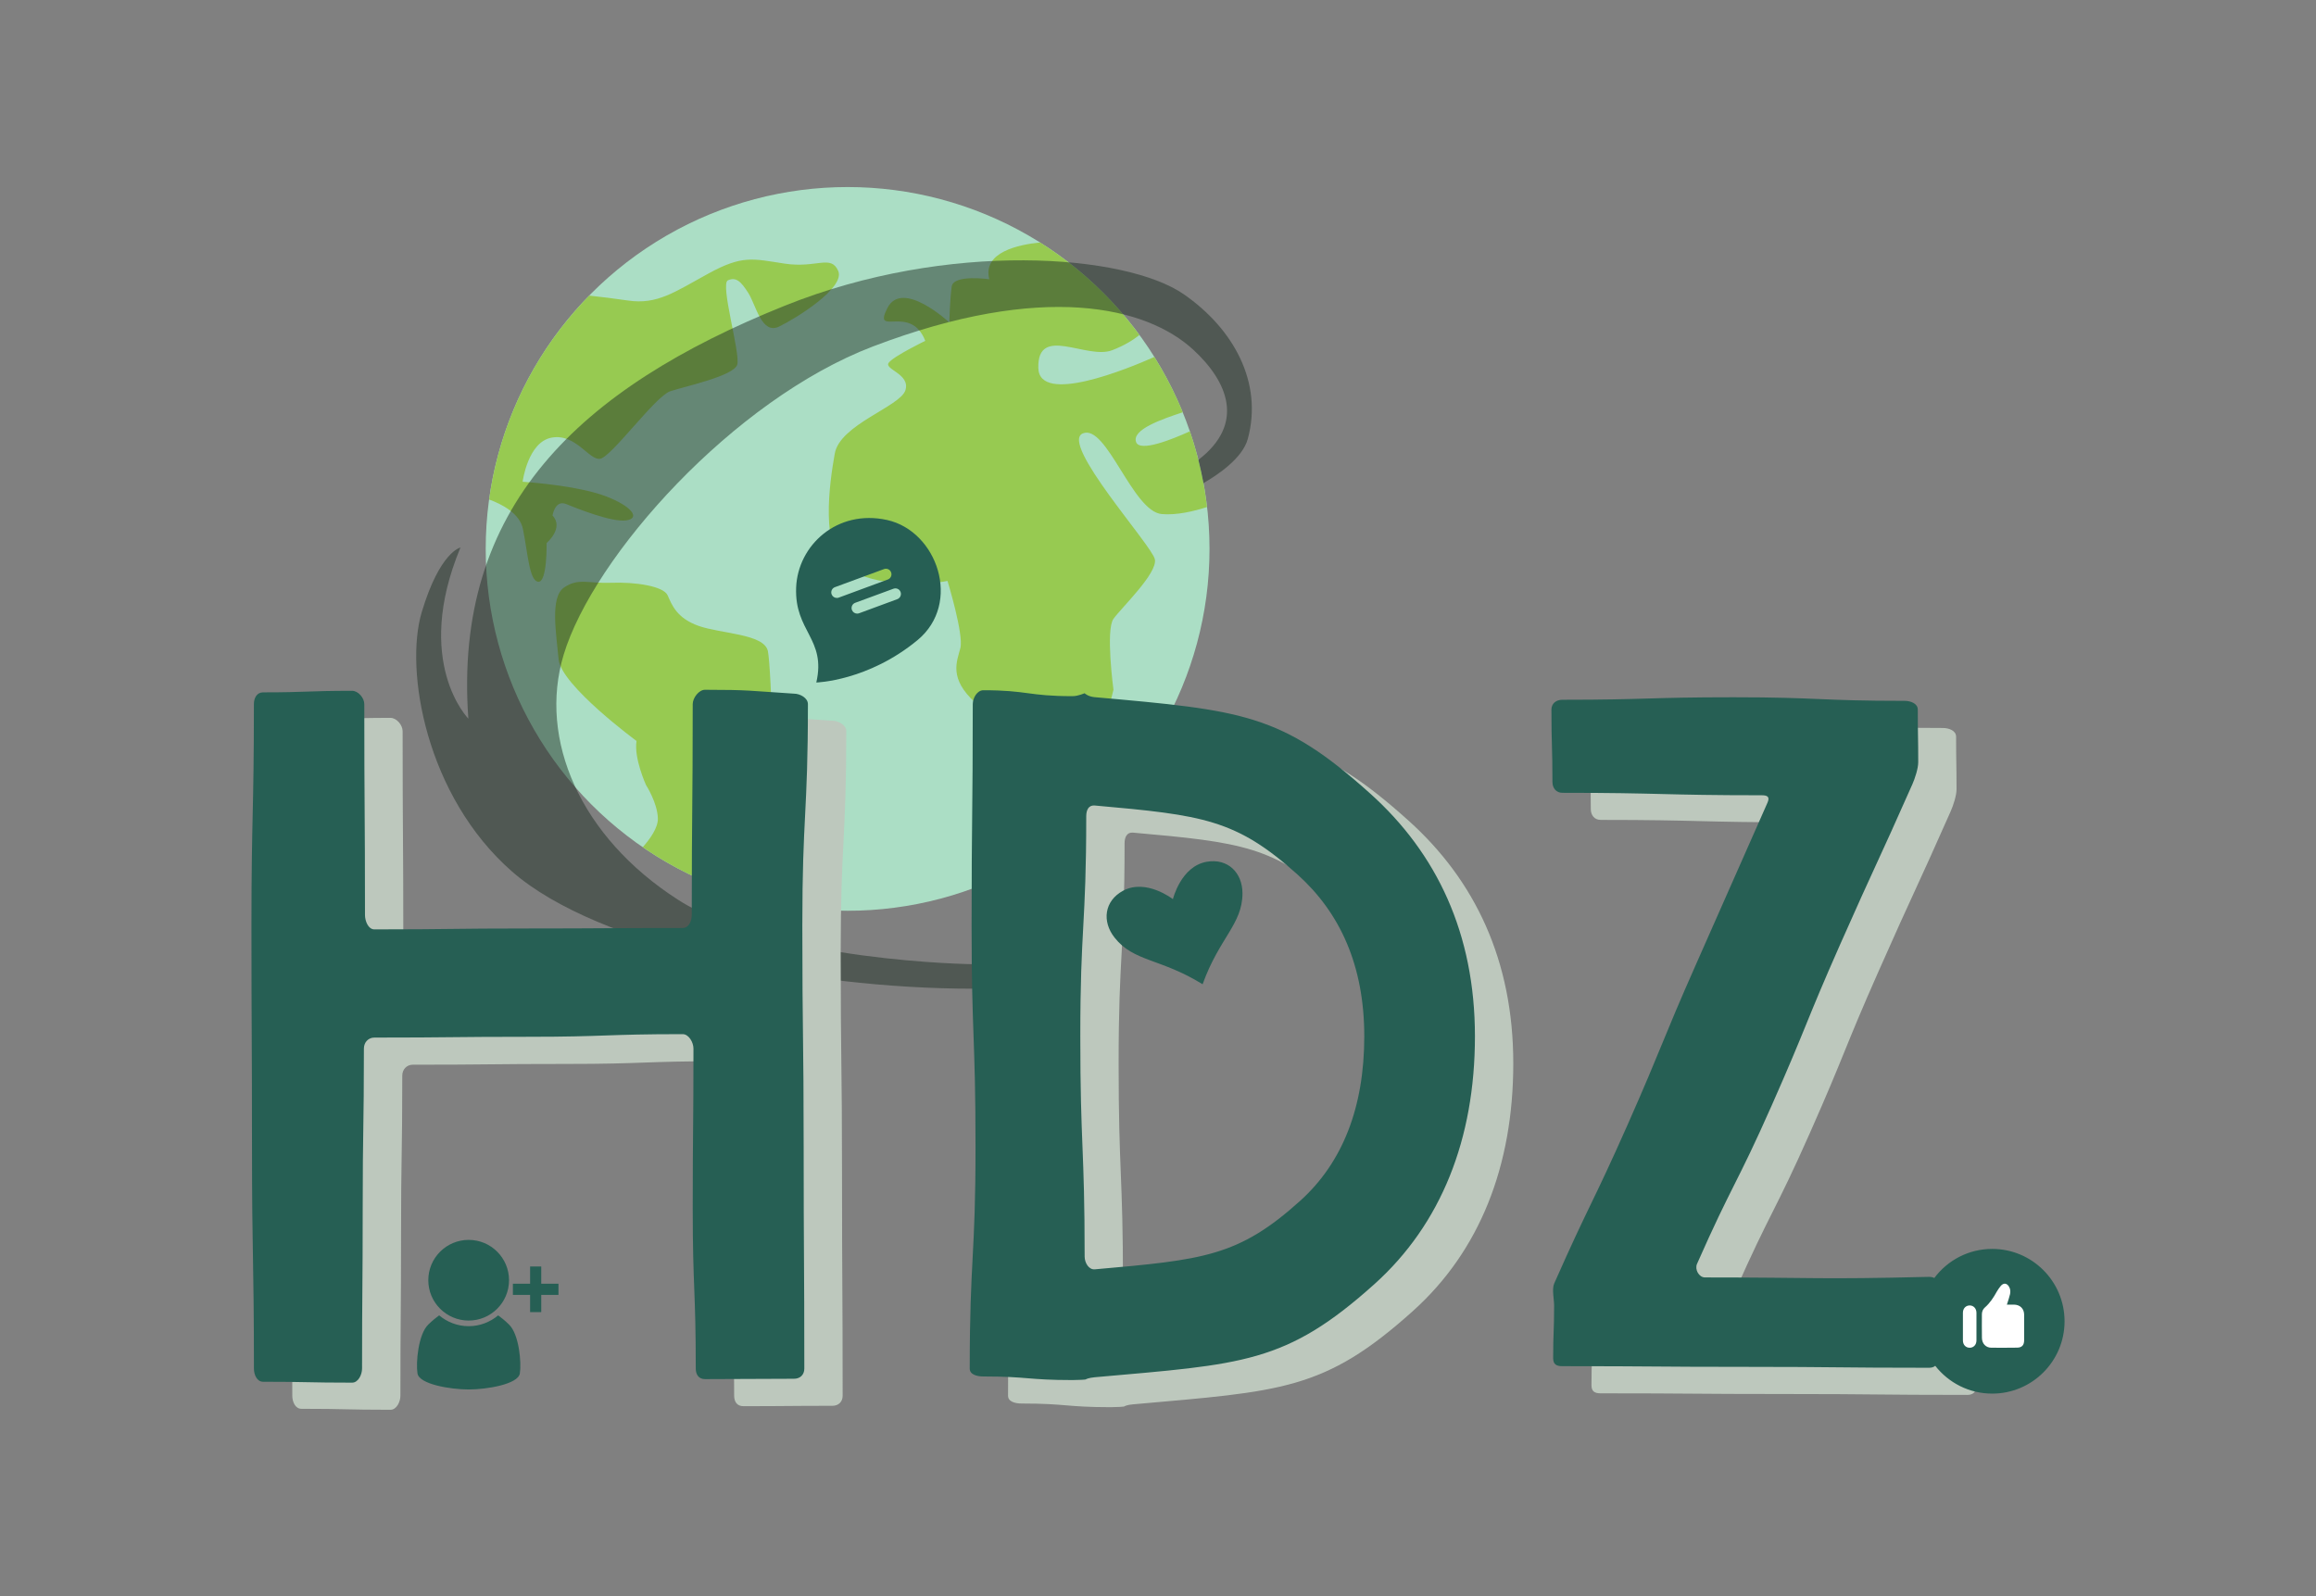 <?xml version="1.0" encoding="utf-8"?>
<!-- Generator: Adobe Illustrator 16.0.0, SVG Export Plug-In . SVG Version: 6.00 Build 0)  -->
<!DOCTYPE svg PUBLIC "-//W3C//DTD SVG 1.1//EN" "http://www.w3.org/Graphics/SVG/1.1/DTD/svg11.dtd">
<svg version="1.1" id="圖層_2" xmlns="http://www.w3.org/2000/svg" xmlns:xlink="http://www.w3.org/1999/xlink" x="0px" y="0px"
	 width="148px" height="102px" viewBox="0 0 148 102" enable-background="new 0 0 148 102" xml:space="preserve">
<rect x="0" y="0" width="148" height="102" fill="#808080" stroke="none"/>
<g id="logo">
	<circle fill-rule="evenodd" clip-rule="evenodd" fill="#ABDEC5" cx="54.165" cy="35.081" r="23.127"/>
	<path fill-rule="evenodd" clip-rule="evenodd" fill="#97CA51" d="M77.132,32.405c-0.849,0.273-1.941,0.531-2.887,0.45
		c-1.867-0.153-3.537-5.78-5.048-5.157c-1.511,0.621,4.425,7.16,4.603,8.049s-2.136,3.092-2.646,3.803c-0.512,0.711,0,4.534,0,4.534
		l-1.156,4.56h-4.669c0,0-1.289-2.178-3.003-3.735c-1.711-1.557-1.178-2.623-0.955-3.49c0.223-0.868-0.822-4.291-0.822-4.291
		c-1.312,0.267-4.603,0.4-6.381-0.8c-1.78-1.202-1.158-5.47-0.824-7.339c0.333-1.867,4.181-3.002,4.514-4.047
		c0.334-1.044-1.378-1.333-1.067-1.758c0.312-0.42,2.336-1.4,2.336-1.4c-0.935-2.402-3.38-0.199-2.425-2.089
		c0.956-1.891,3.959,0.911,3.959,0.911s0.044-1.491,0.155-2.291c0.111-0.8,2.402-0.467,2.402-0.467
		c-0.442-1.733,1.865-2.214,3.245-2.35c2.473,1.556,4.627,3.564,6.352,5.913c-0.369,0.293-0.938,0.664-1.749,0.974
		c-1.623,0.622-4.78-1.667-4.714,1.134c0.057,2.372,5.686,0.061,7.415-0.705c0.701,1.119,1.31,2.301,1.814,3.535
		c-1.364,0.451-3.271,1.111-2.98,1.907c0.24,0.655,2.3-0.174,3.436-0.69C76.563,29.109,76.94,30.73,77.132,32.405z M44.648,40.003
		c-1.422-0.504-1.719-1.364-1.985-1.958c-0.268-0.593-2.105-0.859-3.589-0.799c-1.481,0.059-2.104-0.327-3.022,0.296
		c-0.92,0.621-0.504,2.934-0.355,4.594c0.145,1.661,4.979,5.219,4.979,5.219c-0.177,1.098,0.606,2.816,0.606,2.816
		s0.728,1.126,0.758,2.134c0.019,0.602-0.525,1.342-0.964,1.839c2.142,1.471,4.546,2.599,7.127,3.281l1.309-5.771
		c0,0-0.208-8.955-0.444-10.05C48.829,40.507,46.073,40.506,44.648,40.003z M50.142,16.848c-2.046-0.311-2.692-0.556-4.849,0.622
		c-2.156,1.178-3.289,2.022-5.181,1.734c-0.86-0.129-1.745-0.234-2.459-0.31c-3.395,3.463-5.705,7.989-6.395,13.032
		c0.77,0.279,1.954,0.863,2.16,1.888c0.313,1.533,0.4,3.312,0.979,3.368c0.578,0.057,0.534-2.477,0.534-2.477
		s1.129-0.96,0.377-1.758c0,0,0.156-1.022,0.867-0.733c0.711,0.286,2.913,1.177,3.847,1.044c0.934-0.135,0.333-0.913-1.291-1.535
		c-1.622-0.622-4.378-0.865-5.334-0.934c0,0,0.333-2.556,1.867-2.822c1.535-0.269,2.38,1.466,3.089,1.355
		c0.712-0.111,3.538-4.005,4.472-4.314c0.934-0.313,4.092-0.979,4.29-1.713c0.201-0.733-1.112-5.158-0.599-5.38
		c0.511-0.222,0.82,0.044,1.312,0.824c0.488,0.778,0.844,2.667,1.956,2.134c1.11-0.536,4.246-2.492,3.78-3.559
		C53.097,16.248,52.188,17.159,50.142,16.848z"/>
	<path opacity="0.5" fill-rule="evenodd" clip-rule="evenodd" fill="#213026" d="M75.646,18.806
		c-3.693-2.562-15.057-3.469-25.513,0.739C37.009,24.828,28.949,32.413,29.93,45.93c0,0-3.559-3.6-0.505-10.938
		c0,0-1.319,0.267-2.475,4.134c-1.107,3.703,0.267,11.764,5.78,16.582c5.514,4.813,18.855,7.48,29.44,7.48l0.096-1.563
		c0,0-12.726-0.13-18.953-4.131c-6.225-4.001-8.93-10.229-7.292-15.654c1.898-6.285,10.84-16.297,19.761-19.697
		c10.883-4.152,17.508-2.538,20.488,0.222c2.182,2.019,3.331,4.703,0.309,7.027c0.123,0.488,0.232,0.982,0.323,1.483
		c0.845-0.48,2.493-1.564,2.835-2.82C80.716,24.453,78.837,21.018,75.646,18.806z"/>
	<path fill="#BDC8BD" d="M53.188,46.062c0.393,0,0.892,0.274,0.892,0.667c0,7.079-0.357,7.079-0.357,14.159
		c0,7.076,0.085,7.076,0.085,14.155c0,7.076,0.04,7.076,0.04,14.16c0,0.388-0.265,0.643-0.656,0.643
		c-2.845,0-2.845,0.024-5.691,0.024c-0.393,0-0.586-0.279-0.586-0.667c0-5.116-0.198-5.116-0.198-10.231
		c0-5.116,0.046-5.116,0.046-10.232c0-0.388-0.293-0.917-0.685-0.917c-4.926,0-4.926,0.174-9.85,0.174
		c-4.926,0-4.926,0.049-9.852,0.049c-0.39,0-0.669,0.307-0.669,0.694c0,5.116-0.079,5.116-0.079,10.232
		c0,5.115-0.041,5.115-0.041,10.231c0,0.388-0.244,0.897-0.634,0.897c-2.847,0-2.847-0.062-5.692-0.062
		c-0.392,0-0.582-0.448-0.582-0.836c0-7.084-0.125-7.084-0.125-14.16c0-7.079-0.032-7.079-0.032-14.159s0.153-7.08,0.153-14.155
		c0-0.393,0.194-0.749,0.586-0.749c2.845,0,2.845-0.1,5.692-0.1c0.39,0,0.776,0.456,0.776,0.849c0,6.736,0.044,6.736,0.044,13.477
		c0,0.388,0.212,0.921,0.602,0.921c4.926,0,4.926-0.057,9.852-0.057c4.924,0,4.924-0.031,9.85-0.031
		c0.392,0,0.578-0.445,0.578-0.833c0-6.74,0.061-6.74,0.061-13.477c0-0.393,0.392-0.916,0.784-0.916
		C50.347,45.813,50.347,45.884,53.188,46.062z M96.704,67.964c0,6.582-2.17,12.009-6.409,15.82
		c-5.684,5.111-8.407,5.124-17.899,5.969c-0.39,0.031-0.563,0.129-0.563,0.141c0,0.008-0.461,0.04-0.853,0.04
		c-2.845,0-2.845-0.234-5.691-0.234c-0.391,0-0.871-0.108-0.871-0.496c0-7.084,0.373-7.084,0.373-14.16
		c0-7.079-0.254-7.079-0.254-14.159s0.078-7.08,0.078-14.155c0-0.393,0.283-0.883,0.674-0.883c2.847,0,2.847,0.377,5.691,0.377
		c0.392,0,0.783-0.197,0.783-0.188c0,0.012,0.233,0.214,0.625,0.25c9.49,0.843,11.947,1.055,17.629,6.167
		C94.253,56.265,96.704,61.381,96.704,67.964z M89.634,67.964c0-4.542-1.556-7.904-4.265-10.337
		c-3.936-3.54-6.048-3.799-12.966-4.413c-0.39-0.036-0.539,0.291-0.539,0.684c0,7.035-0.38,7.035-0.38,14.07
		s0.278,7.035,0.278,14.074c0,0.388,0.264,0.845,0.653,0.813c6.935-0.61,9.173-0.813,13.131-4.389
		C88.244,76.029,89.634,72.493,89.634,67.964z M111.405,83.375c-0.39,0-0.671-0.513-0.512-0.872
		c2.268-5.12,2.516-5.011,4.782-10.131c2.266-5.119,2.112-5.188,4.379-10.313c2.265-5.119,2.336-5.088,4.603-10.212
		c0.159-0.355,0.372-1.005,0.372-1.397c0-1.683-0.028-1.683-0.028-3.366c0-0.39-0.457-0.558-0.847-0.558
		c-5.468,0-5.468-0.23-10.935-0.23c-5.464,0-5.464,0.161-10.931,0.161c-0.395,0-0.699,0.237-0.699,0.627
		c0,2.313,0.068,2.313,0.068,4.625c0,0.392,0.236,0.692,0.631,0.692c6.376,0,6.376,0.156,12.749,0.156
		c0.392,0,0.517,0.127,0.357,0.482c-2.267,5.124-2.266,5.124-4.532,10.248c-2.267,5.12-2.129,5.181-4.396,10.305
		c-2.267,5.12-2.431,5.047-4.695,10.171c-0.162,0.36-0.004,1.014-0.004,1.402c0,1.681-0.067,1.681-0.067,3.365
		c0,0.389,0.194,0.519,0.589,0.519c5.859,0,5.859,0.044,11.716,0.044c5.862,0,5.862,0.057,11.722,0.057
		c0.388,0,0.575-0.23,0.575-0.619c0-2.314-0.038-2.314-0.038-4.626c0-0.392-0.146-0.57-0.533-0.57
		C118.569,83.509,118.565,83.375,111.405,83.375z"/>
	<path fill="#265F54" d="M35.688,82.758h-1.101v1.099h-0.711v-1.099h-1.1v-0.716h1.1v-1.099h0.711v1.099h1.101V82.758z
		 M29.95,79.242c-1.424,0-2.58,1.151-2.58,2.578c0,1.422,1.156,2.578,2.58,2.578s2.579-1.156,2.579-2.578
		C32.528,80.394,31.374,79.242,29.95,79.242z M32.528,84.652c-0.268-0.263-0.506-0.448-0.693-0.586
		c-0.51,0.429-1.168,0.691-1.885,0.691c-0.719,0-1.376-0.263-1.887-0.691c-0.188,0.138-0.424,0.323-0.693,0.586
		c-0.643,0.623-0.802,2.437-0.691,3.128c0.111,0.688,2.102,1.022,3.271,1.022c1.167,0,3.158-0.335,3.269-1.022
		C33.33,87.089,33.173,85.275,32.528,84.652z M45.049,44.084c-0.39,0-0.782,0.521-0.782,0.915c0,6.734-0.061,6.734-0.061,13.473
		c0,0.396-0.19,0.836-0.58,0.836c-4.926,0-4.926,0.032-9.852,0.032c-4.924,0-4.924,0.058-9.85,0.058c-0.392,0-0.6-0.53-0.6-0.926
		c0-6.738-0.044-6.738-0.044-13.473c0-0.395-0.388-0.849-0.778-0.849c-2.845,0-2.845,0.099-5.691,0.099
		c-0.392,0-0.586,0.355-0.586,0.75c0,7.075-0.156,7.075-0.156,14.155s0.035,7.08,0.035,14.155c0,7.08,0.123,7.08,0.123,14.159
		c0,0.389,0.192,0.841,0.584,0.841c2.847,0,2.847,0.057,5.691,0.057c0.39,0,0.635-0.509,0.635-0.897
		c0-5.115,0.041-5.115,0.041-10.231c0-5.112,0.077-5.112,0.077-10.223c0-0.397,0.279-0.703,0.67-0.703c4.926,0,4.926-0.05,9.85-0.05
		c4.926,0,4.926-0.169,9.852-0.169c0.39,0,0.688,0.524,0.688,0.922c0,5.11-0.047,5.11-0.047,10.223
		c0,5.116,0.194,5.116,0.194,10.231c0,0.389,0.198,0.671,0.588,0.671c2.845,0,2.845-0.023,5.691-0.023
		c0.393,0,0.658-0.259,0.658-0.647c0-7.079-0.042-7.079-0.042-14.155c0-7.079-0.085-7.079-0.085-14.159s0.357-7.08,0.357-14.155
		c0-0.395-0.501-0.669-0.891-0.669C47.894,44.152,47.894,44.084,45.049,44.084z M94.253,66.234c0,6.578-2.172,12.006-6.406,15.82
		c-5.684,5.111-8.409,5.124-17.9,5.968c-0.389,0.036-0.563,0.126-0.563,0.138s-0.46,0.041-0.853,0.041
		c-2.847,0-2.847-0.23-5.693-0.23c-0.392,0-0.869-0.113-0.869-0.502c0-7.079,0.37-7.079,0.37-14.159
		c0-7.075-0.251-7.075-0.251-14.155s0.075-7.08,0.075-14.155c0-0.395,0.283-0.886,0.675-0.886c2.847,0,2.847,0.378,5.693,0.378
		c0.393,0,0.782-0.198,0.782-0.186s0.234,0.214,0.622,0.249c9.492,0.843,11.947,1.055,17.631,6.166
		C91.805,54.531,94.253,59.651,94.253,66.234z M87.182,66.234c0-4.539-1.556-7.904-4.265-10.341
		c-3.935-3.538-6.046-3.797-12.962-4.413c-0.393-0.034-0.541,0.295-0.541,0.686c0,7.037-0.379,7.037-0.379,14.072
		s0.277,7.035,0.277,14.07c0,0.393,0.263,0.853,0.652,0.816c6.931-0.61,9.173-0.813,13.133-4.389
		C85.796,74.296,87.182,70.765,87.182,66.234z M127.309,79.819c-1.518,0-2.857,0.731-3.7,1.859
		c-0.085-0.045-0.191-0.073-0.333-0.073c-7.154,0.175-7.161,0.037-14.321,0.037c-0.388,0-0.669-0.51-0.509-0.869
		c2.265-5.124,2.512-5.016,4.776-10.131c2.267-5.124,2.117-5.188,4.383-10.313c2.267-5.12,2.337-5.088,4.604-10.211
		c0.16-0.36,0.372-1.007,0.372-1.398c0-1.683-0.028-1.683-0.028-3.368c0-0.393-0.457-0.56-0.851-0.56
		c-5.463,0-5.463-0.229-10.931-0.229c-5.467,0-5.467,0.16-10.931,0.16c-0.395,0-0.699,0.235-0.699,0.628
		c0,2.312,0.065,2.312,0.065,4.627c0,0.39,0.239,0.691,0.634,0.691c6.372,0,6.372,0.157,12.749,0.157
		c0.391,0,0.514,0.125,0.355,0.483c-2.265,5.119-2.265,5.123-4.529,10.243c-2.268,5.124-2.132,5.185-4.396,10.309
		c-2.268,5.12-2.436,5.047-4.702,10.171c-0.155,0.355-0.004,1.011-0.004,1.406c0,1.681-0.061,1.681-0.061,3.358
		c0,0.392,0.193,0.517,0.588,0.517c5.857,0,5.857,0.044,11.717,0.044c5.857,0,5.857,0.058,11.719,0.058
		c0.17,0,0.299-0.045,0.392-0.125c0.849,1.082,2.162,1.777,3.642,1.777c2.552,0,4.622-2.073,4.622-4.623
		C131.931,81.889,129.86,79.819,127.309,79.819z M79.398,57.094c0-1.317-0.934-2.255-2.287-2.017
		c-1.65,0.29-2.158,2.388-2.158,2.388s-1.709-1.333-3.186-0.537c-1.202,0.65-1.36,1.964-0.54,2.998
		c1.221,1.552,2.946,1.317,5.623,2.979C77.915,59.938,79.398,59.065,79.398,57.094z M58.637,40.907
		c-3.167,2.623-6.472,2.712-6.472,2.712c0.645-2.803-1.4-3.247-1.289-6.069c0.104-2.69,2.614-5.025,5.816-4.316
		C59.894,33.947,61.483,38.547,58.637,40.907z M53.599,38.194l3.137-1.158c0.184-0.067,0.278-0.271,0.21-0.456
		c-0.066-0.183-0.273-0.279-0.454-0.21l-3.139,1.157c-0.184,0.066-0.278,0.272-0.21,0.456c0.053,0.145,0.188,0.232,0.334,0.232
		C53.517,38.216,53.559,38.21,53.599,38.194z M57.55,37.836c-0.067-0.186-0.271-0.278-0.457-0.21l-2.443,0.899
		c-0.184,0.068-0.278,0.272-0.209,0.458c0.052,0.142,0.188,0.233,0.335,0.233c0.04,0,0.08-0.009,0.123-0.022l2.44-0.901
		C57.523,38.225,57.618,38.02,57.55,37.836z"/>
	<path fill-rule="evenodd" clip-rule="evenodd" fill="#FFFFFF" d="M128.246,83.38c0.157,0,0.309,0,0.46,0
		c0.384,0.008,0.639,0.255,0.643,0.639c0.004,0.55,0.004,1.099,0,1.645c-0.002,0.312-0.149,0.465-0.458,0.465
		c-0.548,0.008-1.096,0.008-1.647,0.004c-0.341-0.004-0.586-0.263-0.592-0.622c-0.008-0.506-0.004-1.015-0.002-1.52
		c0.002-0.17,0.064-0.319,0.19-0.429c0.325-0.282,0.555-0.639,0.763-1.015c0.075-0.125,0.16-0.254,0.256-0.367
		c0.177-0.206,0.396-0.178,0.531,0.064c0.084,0.146,0.091,0.307,0.059,0.465c-0.045,0.197-0.113,0.392-0.175,0.586
		C128.266,83.319,128.254,83.344,128.246,83.38z M126.302,83.897c-0.002-0.271-0.186-0.465-0.431-0.465
		c-0.248,0-0.434,0.189-0.434,0.465c-0.003,0.59-0.003,1.184,0,1.773c0,0.274,0.18,0.465,0.433,0.465c0.248,0,0.43-0.19,0.432-0.461
		c0.002-0.299,0-0.598,0-0.894C126.302,84.483,126.304,84.191,126.302,83.897z"/>
</g>
</svg>

